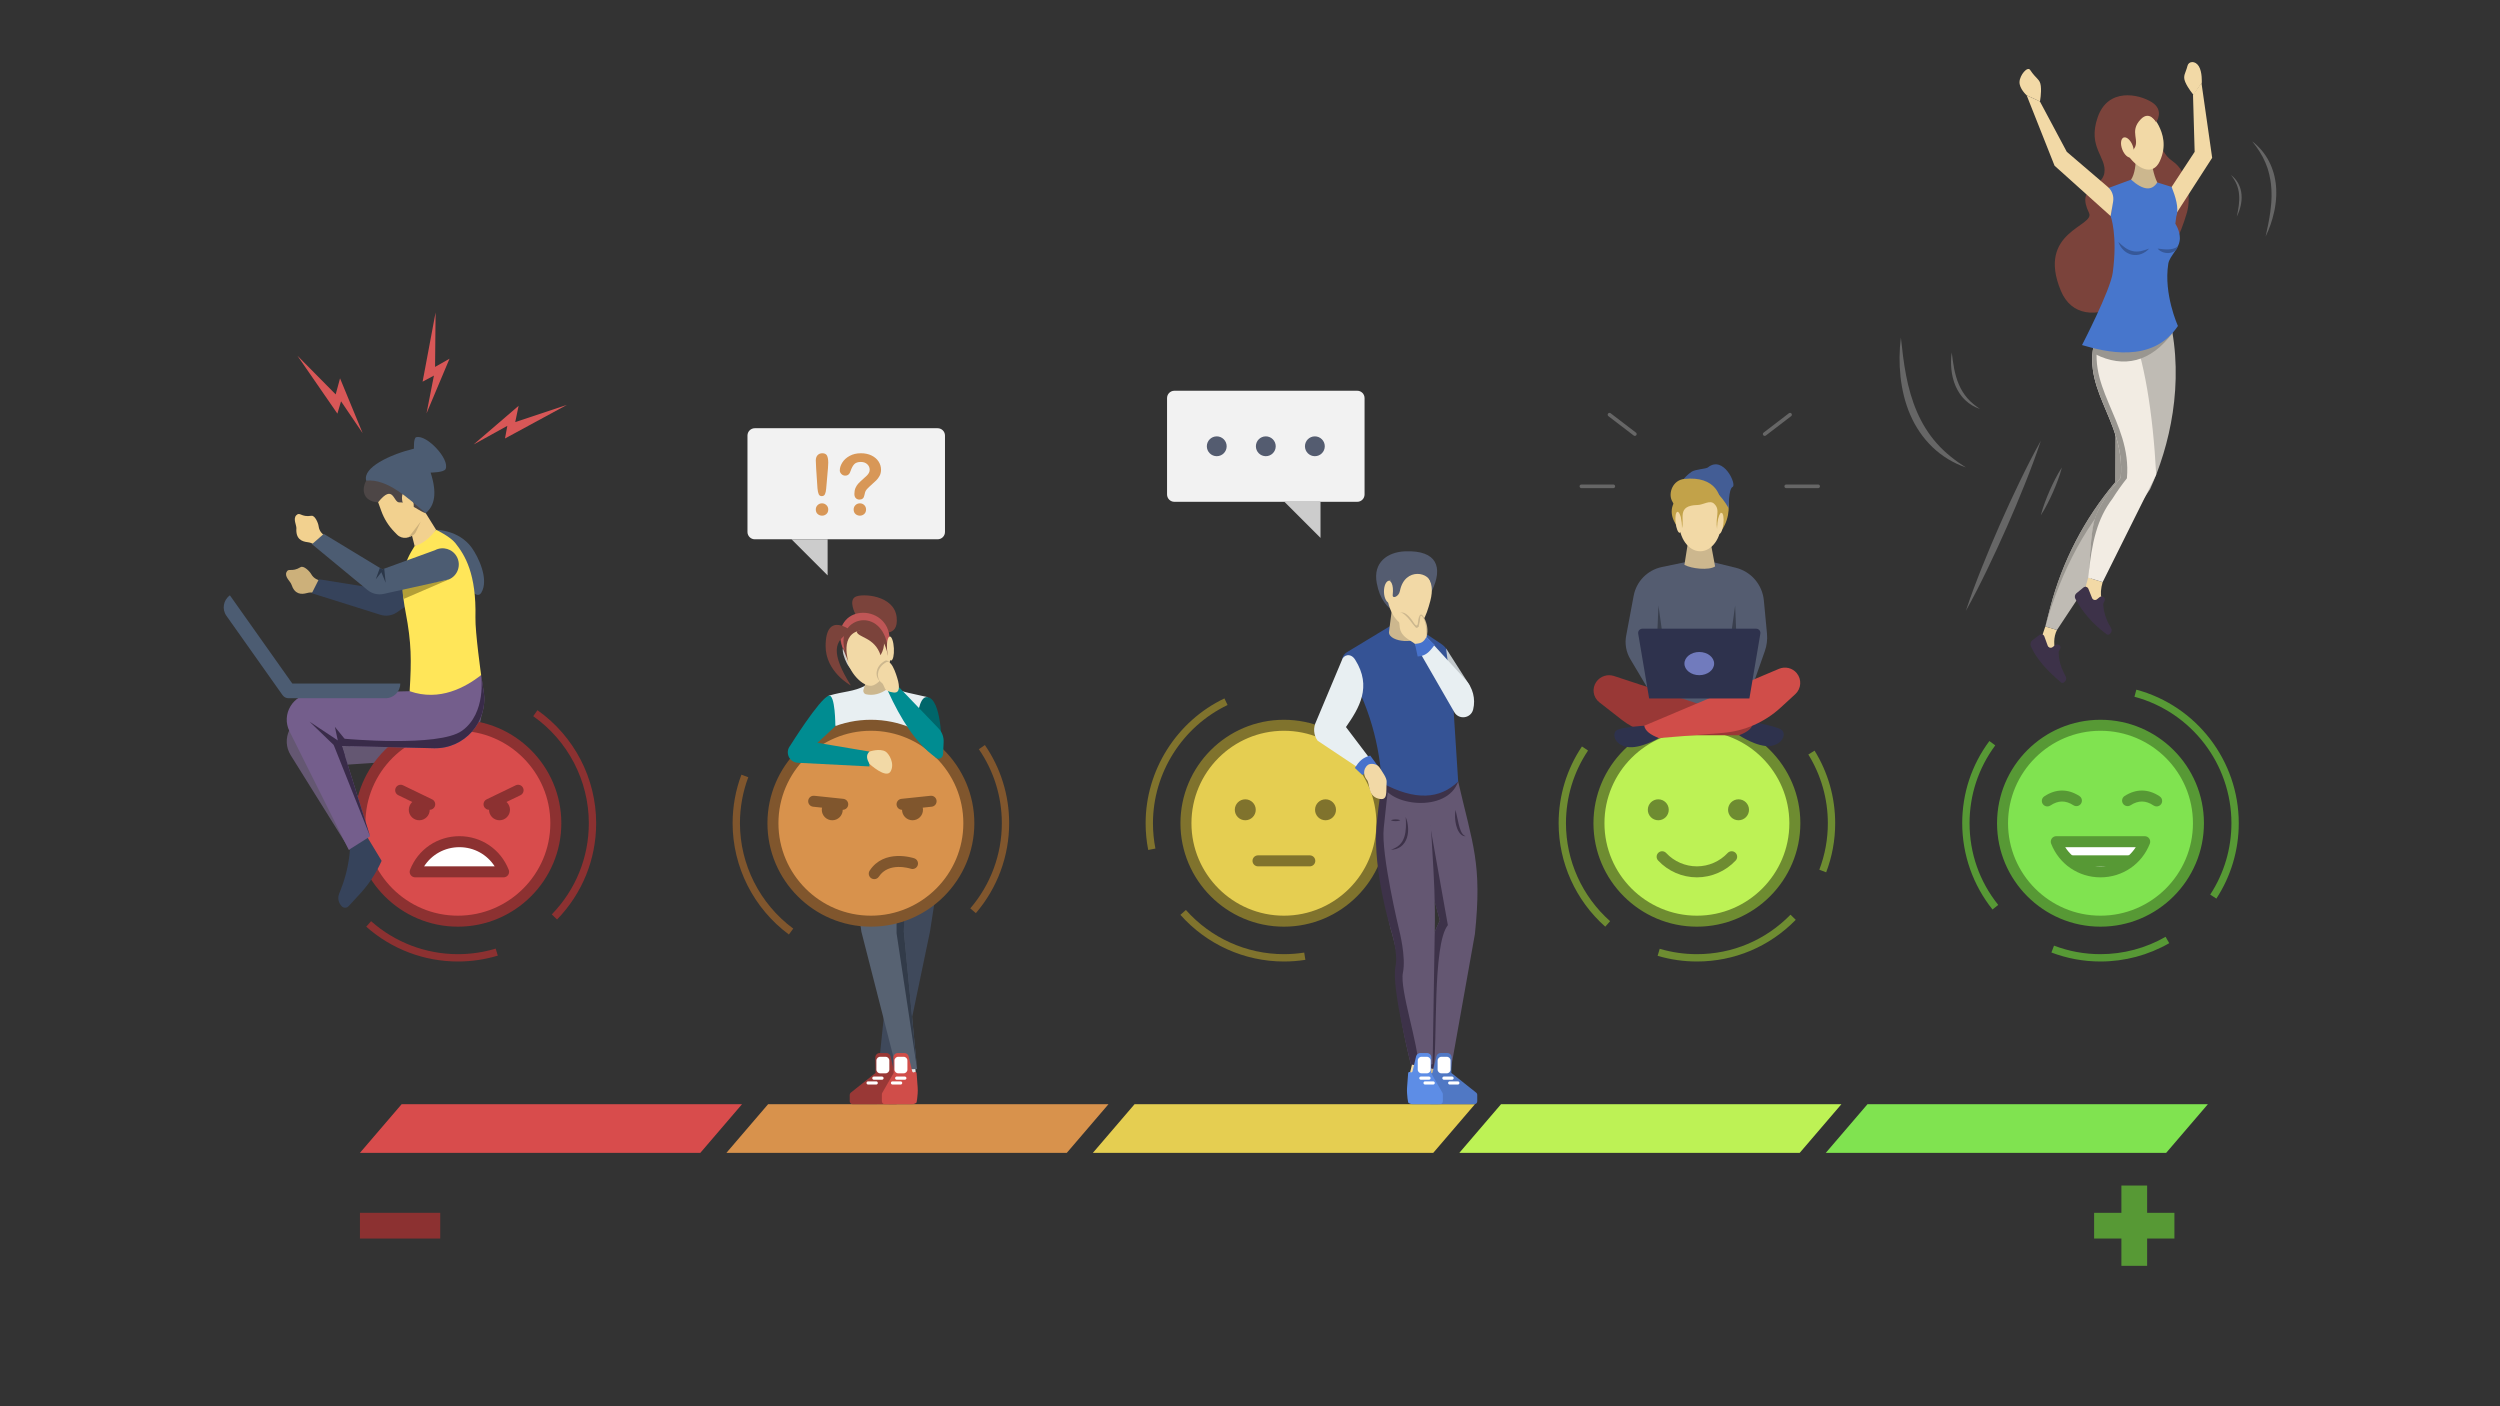 <?xml version="1.0" encoding="iso-8859-1"?>
<!-- Generator: Adobe Illustrator 16.0.0, SVG Export Plug-In . SVG Version: 6.00 Build 0)  -->
<!DOCTYPE svg PUBLIC "-//W3C//DTD SVG 1.1//EN" "http://www.w3.org/Graphics/SVG/1.1/DTD/svg11.dtd">
<svg version="1.1" id="&#x421;&#x43B;&#x43E;&#x439;_1"
	 xmlns="http://www.w3.org/2000/svg" xmlns:xlink="http://www.w3.org/1999/xlink" x="0px" y="0px" width="8888.889px"
	 height="5000px" viewBox="0 0 8888.889 5000" style="enable-background:new 0 0 8888.889 5000;" xml:space="preserve">
<rect x="0" y="0" width="8888.889" height="5000" fill="#333333" stroke="none"/>
<g>
	<g>
		<g>
			<polygon style="fill:#D84C4C;" points="2638.269,3926.076 1428.044,3926.076 1279.755,4099.106 2489.98,4099.106 			"/>
			<polygon style="fill:#D8924C;" points="3941.247,3926.076 2731.022,3926.076 2582.734,4099.106 3792.958,4099.106 			"/>
			<polygon style="fill:#E5CE51;" points="5244.226,3926.076 4034.001,3926.076 3885.712,4099.106 5095.938,4099.106 			"/>
			<polygon style="fill:#BDF255;" points="6547.204,3926.076 5336.979,3926.076 5188.691,4099.106 6398.916,4099.106 			"/>
			<polygon style="fill:#80E350;" points="7850.184,3926.076 6639.959,3926.076 6491.67,4099.106 7701.895,4099.106 			"/>
		</g>
		<rect x="1279.755" y="4312.262" style="fill:#8C3131;" width="285.478" height="91.439"/>
		<g>
			<rect x="7445.764" y="4312.262" style="fill:#579935;" width="285.478" height="91.439"/>
			<rect x="7542.782" y="4215.242" style="fill:#579935;" width="91.44" height="285.479"/>
		</g>
	</g>
	<path style="fill:#645772;" d="M1445.464,2503.05l-344.327,41.28c-67.293,8.067-103.372,83.354-67.5,140.859l249.41,399.832
		l71.058-54.822l-130.118-310.687l326.519-22.638c108.647-7.532,183.997-111.551,157.288-217.133l-14.535-57.457L1445.464,2503.05z"
		/>
	<g>
		<g>
			<path style="fill:#8C3131;" d="M1980.592,3269.34l-18.698-18.157c84.929-87.45,131.704-202.572,131.704-324.169
				c0-150.918-73.901-293.193-197.688-380.589l15.036-21.29c130.692,92.266,208.719,242.505,208.719,401.879
				C2119.666,3055.428,2070.276,3177.003,1980.592,3269.34z"/>
		</g>
		<g>
			<path style="fill:#8C3131;" d="M1628.023,3418.658c-120.136,0-235.873-43.976-325.893-123.82l17.297-19.503
				c85.246,75.614,194.842,117.257,308.596,117.257c45.738,0,90.944-6.646,134.363-19.757l7.534,24.952
				C1724.056,3411.637,1676.315,3418.658,1628.023,3418.658z"/>
		</g>
		<g>
			<circle style="fill:#D84C4C;" cx="1628.024" cy="2927.015" r="348.269"/>
			<path style="fill:#8C3131;" d="M1628.023,3294.838c-202.814,0-367.817-165.005-367.817-367.824
				c0-202.814,165.002-367.82,367.817-367.82c202.817,0,367.819,165.006,367.819,367.82
				C1995.843,3129.833,1830.841,3294.838,1628.023,3294.838z M1628.023,2598.299c-181.254,0-328.717,147.461-328.717,328.715
				c0,181.259,147.462,328.719,328.717,328.719c181.257,0,328.719-147.46,328.719-328.719
				C1956.743,2745.76,1809.28,2598.299,1628.023,2598.299z"/>
		</g>
		<g>
			<g>
				<circle style="fill:#8C3131;" cx="1490.697" cy="2879.252" r="37.247"/>
				<g>
					<path style="fill:#8C3131;" d="M1527.929,2879.287c-2.854,0-5.753-0.624-8.494-1.953l-103.354-49.96
						c-9.721-4.7-13.794-16.388-9.095-26.111c4.705-9.719,16.395-13.794,26.111-9.09l103.354,49.961
						c9.722,4.699,13.794,16.387,9.095,26.11C1542.17,2875.222,1535.193,2879.287,1527.929,2879.287z"/>
				</g>
			</g>
			<g>
				<circle style="fill:#8C3131;" cx="1776.027" cy="2879.252" r="37.247"/>
				<g>
					<path style="fill:#8C3131;" d="M1738.793,2879.287c-7.264,0-14.241-4.065-17.617-11.043c-4.699-9.724-0.626-21.411,9.096-26.11
						l103.354-49.961c9.716-4.71,21.409-0.629,26.111,9.09c4.699,9.724,0.626,21.411-9.095,26.111l-103.354,49.96
						C1744.546,2878.663,1741.647,2879.287,1738.793,2879.287z"/>
				</g>
			</g>
		</g>
		<g>
			<path style="fill:#FFFFFF;" d="M1790.615,3099.906h-314.505c24.503-62.823,85.632-107.268,157.318-107.268
				C1704.982,2992.639,1766.111,3037.083,1790.615,3099.906z"/>
			<path style="fill:#8C3131;" d="M1790.615,3119.459h-314.506c-6.458,0-12.498-3.194-16.141-8.521
				c-3.643-5.334-4.418-12.118-2.074-18.136c28.367-72.724,97.265-119.717,175.532-119.717c78.189,0,147.038,46.993,175.405,119.717
				c2.344,6.018,1.569,12.802-2.074,18.136C1803.114,3116.265,1797.074,3119.459,1790.615,3119.459z M1507.882,3080.353h250.963
				c-27.029-42.161-73.639-68.161-125.419-68.161C1581.579,3012.191,1534.925,3038.191,1507.882,3080.353z"/>
		</g>
	</g>
	<g>
		<g>
			<path style="fill:#80732D;" d="M4564.969,3418.658c-140.406,0-274.523-60.473-367.964-165.909l19.503-17.286
				c88.503,99.854,215.511,157.129,348.46,157.129c24.202,0,48.521-1.887,72.281-5.604l4.026,25.758
				C4616.191,3416.667,4590.517,3418.658,4564.969,3418.658z"/>
		</g>
		<g>
			<path style="fill:#80732D;" d="M4082.556,3022.103c-6.123-31.119-9.228-63.115-9.228-95.089
				c0-188.16,109.954-362.354,280.122-443.781l11.252,23.519c-161.167,77.12-265.307,242.08-265.307,420.263
				c0,30.291,2.939,60.589,8.742,90.059L4082.556,3022.103z"/>
		</g>
		<g>
			<circle style="fill:#E5CE51;" cx="4564.969" cy="2927.015" r="348.269"/>
			<path style="fill:#80732D;" d="M4564.969,3294.838c-202.815,0-367.82-165.005-367.82-367.824
				c0-202.814,165.005-367.82,367.82-367.82c202.82,0,367.824,165.006,367.824,367.82
				C4932.793,3129.833,4767.789,3294.838,4564.969,3294.838z M4564.969,2598.299c-181.255,0-328.714,147.461-328.714,328.715
				c0,181.259,147.459,328.719,328.714,328.719c181.259,0,328.719-147.46,328.719-328.719
				C4893.688,2745.76,4746.228,2598.299,4564.969,2598.299z"/>
		</g>
		<g>
			<circle style="fill:#80732D;" cx="4427.642" cy="2879.252" r="37.247"/>
			<circle style="fill:#80732D;" cx="4712.972" cy="2879.252" r="37.248"/>
		</g>
		<g>
			<path style="fill:#80732D;" d="M4657.051,3080.358h-184.166c-10.799,0-19.553-8.753-19.553-19.553s8.754-19.553,19.553-19.553
				h184.166c10.801,0,19.554,8.753,19.554,19.553S4667.852,3080.358,4657.051,3080.358z"/>
		</g>
	</g>
	<g>
		<g>
			<path style="fill:#6E8C31;" d="M5707.533,3294.822c-105.321-93.43-165.728-227.492-165.728-367.809
				c0-97.61,28.664-191.999,82.899-272.951l21.654,14.506c-51.345,76.65-78.487,166.02-78.487,258.445
				c0,132.865,57.208,259.823,156.958,348.305L5707.533,3294.822z"/>
		</g>
		<g>
			<path style="fill:#6E8C31;" d="M6493.056,3101.609l-24.357-9.276c20.116-52.796,30.313-108.421,30.313-165.319
				c0-86.496-23.998-170.979-69.391-244.314l22.16-13.723c47.953,77.461,73.298,166.688,73.298,258.037
				C6525.079,2987.101,6514.307,3045.842,6493.056,3101.609z"/>
		</g>
		<g>
			<path style="fill:#6E8C31;" d="M6033.445,3418.658c-47.507,0-94.511-6.801-139.705-20.22l7.412-24.986
				c42.791,12.697,87.296,19.14,132.293,19.14c126.146,0,244.33-49.828,332.778-140.301l18.644,18.224
				C6291.471,3366.045,6166.669,3418.658,6033.445,3418.658z"/>
		</g>
		<g>
			<circle style="fill:#BDF255;" cx="6033.442" cy="2927.015" r="348.269"/>
			<path style="fill:#6E8C31;" d="M6033.439,3294.838c-202.814,0-367.82-165.005-367.82-367.824
				c0-202.814,165.006-367.82,367.82-367.82c202.82,0,367.825,165.006,367.825,367.82
				C6401.265,3129.833,6236.26,3294.838,6033.439,3294.838z M6033.439,2598.299c-181.254,0-328.714,147.461-328.714,328.715
				c0,181.259,147.46,328.719,328.714,328.719c181.26,0,328.719-147.46,328.719-328.719
				C6362.158,2745.76,6214.699,2598.299,6033.439,2598.299z"/>
		</g>
		<g>
			<circle style="fill:#6E8C31;" cx="5896.114" cy="2879.252" r="37.247"/>
			<circle style="fill:#6E8C31;" cx="6181.445" cy="2879.252" r="37.248"/>
		</g>
		<g>
			<path style="fill:#6E8C31;" d="M6033.367,3119.459c-52.095,0-102.342-21.842-137.857-59.916
				c-7.363-7.898-6.932-20.271,0.961-27.634c7.897-7.358,20.27-6.928,27.633,0.96c28.146,30.176,67.975,47.483,109.264,47.483
				c41.379,0,81.245-17.302,109.392-47.483c7.363-7.893,19.724-8.323,27.634-0.96c7.893,7.363,8.322,19.735,0.959,27.634
				C6135.842,3097.617,6085.551,3119.459,6033.367,3119.459z"/>
		</g>
	</g>
	<g>
		<g>
			<g>
				<path style="fill:#579935;" d="M7880.408,3195.045l-21.83-14.253c49.331-75.575,75.408-163.334,75.408-253.778
					c0-210.211-141.795-395.133-344.818-449.699l6.762-25.173c214.392,57.622,364.124,252.896,364.124,474.873
					C7960.054,3022.533,7932.514,3115.217,7880.408,3195.045z"/>
			</g>
			<g>
				<path style="fill:#579935;" d="M7468.408,3418.652c-60.064,0-118.783-10.766-174.52-32.001l9.277-24.357
					c52.768,20.1,108.359,30.292,165.242,30.292c81.234,0,161.266-21.334,231.43-61.697l12.995,22.592
					C7638.72,3396.116,7554.198,3418.652,7468.408,3418.652z"/>
			</g>
			<g>
				<path style="fill:#579935;" d="M7084.455,3233.764c-69.436-86.749-107.676-195.688-107.676-306.75
					c0-106.071,33.387-207.15,96.551-292.312l20.938,15.532c-59.805,80.633-91.421,176.34-91.421,276.779
					c0,106.683,35.256,207.122,101.962,290.457L7084.455,3233.764z"/>
			</g>
		</g>
		<g>
			<g>
				<circle style="fill:#80E350;" cx="7468.416" cy="2927.015" r="348.269"/>
				<path style="fill:#579935;" d="M7468.414,3294.838c-202.814,0-367.82-165.005-367.82-367.824
					c0-202.814,165.006-367.82,367.82-367.82c202.82,0,367.826,165.006,367.826,367.82
					C7836.24,3129.833,7671.234,3294.838,7468.414,3294.838z M7468.414,2598.299c-181.254,0-328.714,147.461-328.714,328.715
					c0,181.259,147.46,328.719,328.714,328.719c181.26,0,328.719-147.46,328.719-328.719
					C7797.133,2745.76,7649.674,2598.299,7468.414,2598.299z"/>
			</g>
			<g>
				<path style="fill:#579935;" d="M7279.428,2867.34c-6.305,0-12.499-3.045-16.266-8.688c-6.007-8.974-3.597-21.113,5.383-27.114
					c40.639-27.187,83.793-27.622,124.791-1.285c9.084,5.835,11.715,17.931,5.88,27.016c-5.836,9.084-17.933,11.715-27.017,5.88
					c-28.047-18.015-54.063-17.728-81.923,0.888C7286.939,2866.27,7283.162,2867.34,7279.428,2867.34z"/>
			</g>
			<g>
				<path style="fill:#579935;" d="M7668.08,2867.34c-3.74,0-7.514-1.07-10.85-3.304c-27.849-18.621-53.883-18.907-81.924-0.888
					c-9.09,5.83-21.186,3.204-27.016-5.88c-5.836-9.085-3.205-21.181,5.88-27.016c40.991-26.337,84.146-25.896,124.79,1.285
					c8.98,6.001,11.391,18.141,5.384,27.114C7680.578,2864.29,7674.384,2867.34,7668.08,2867.34z"/>
			</g>
			<g>
				<g>
					<path style="fill:#FFFFFF;" d="M7311.163,2992.639h314.505c-24.504,62.822-85.632,107.268-157.317,107.268
						C7396.795,3099.906,7335.666,3055.461,7311.163,2992.639z"/>
					<path style="fill:#579935;" d="M7468.348,3119.459c-78.189,0-147.035-46.993-175.396-119.717
						c-2.35-6.018-1.572-12.802,2.068-18.136c3.646-5.333,9.686-8.521,16.145-8.521h314.506c6.459,0,12.498,3.194,16.145,8.521
						c3.64,5.334,4.418,12.118,2.068,18.136C7615.516,3072.466,7546.614,3119.459,7468.348,3119.459z M7342.934,3012.191
						c27.027,42.161,73.634,68.161,125.414,68.161c51.848,0,98.504-26,125.547-68.161H7342.934z"/>
				</g>
				<g>
					<path style="fill:#579935;" d="M7573.531,3080.358h-210.234c-10.799,0-19.553-8.753-19.553-19.553s8.754-19.553,19.553-19.553
						h210.234c10.799,0,19.553,8.753,19.553,19.553S7584.33,3080.358,7573.531,3080.358z"/>
				</g>
			</g>
		</g>
	</g>
	<g>
		<g>
			<path style="fill:#F2D9A6;" d="M7313.643,2240.009l-41.406-12.637l-15.951,47.623l54.877,53.69
				C7301.134,2295.886,7300.968,2265.105,7313.643,2240.009z"/>
			<path style="fill:#3D3249;" d="M7338.074,2426.507l2.431-1.853c5.993-4.568,7.829-12.786,4.351-19.471l-6.617-12.72
				c-11.615-22.323-18.023-46.986-18.746-72.139l0,0c-0.059-2.059,0.445-4.094,1.459-5.887l3.655-6.466
				c3.797-6.716-0.103-15.179-7.675-16.657l0,0c-3.169-0.618-6.451,0.147-9.019,2.105l-9.755,7.437
				c-6.072,4.63-14.895,2.03-17.486-5.154l-11.925-33.063c-2.591-7.184-11.413-9.784-17.486-5.154l-24.81,18.914
				c-6.785,5.174-8.837,14.315-5.352,22.104c20.38,45.554,58.644,87.049,105.588,126.575
				C7329.46,2428.579,7334.523,2429.214,7338.074,2426.507z"/>
			<path style="fill:#BFBBB4;" d="M7714.716,1135.178c52.805,228.135-1.261,454.041-70.153,604.313l-330.92,500.518l-41.406-12.637
				l17.262-66.321c42.784-164.379,121.961-317.043,231.678-446.708v0l2.502-501.902L7714.716,1135.178z"/>
			<path style="fill:#999690;" d="M7551.041,1722.642l2.738-522.264l-30.108,12.122l-2.477,501.8
				c-109.745,129.686-188.86,282.312-231.741,446.798l-17.205,66.212C7328.199,2029.234,7424.113,1847.587,7551.041,1722.642z"/>
			<g>
				<path style="fill:#F2D9A6;" d="M7476.076,2069.837c-6.704,22.181-7.974,45.549-4.146,54.088l-12.347,11.451
					c-10.56,16.726-30.247-4.686-50.258-27.455l15.268-54.023L7476.076,2069.837z"/>
				<path style="fill:#3D3249;" d="M7500.193,2255.005l2.367-1.934c5.835-4.768,7.394-13.042,3.692-19.606l-7.042-12.49
					c-12.359-21.919-19.595-46.352-21.164-71.467l0,0c-0.127-2.055,0.309-4.106,1.261-5.933l3.435-6.585
					c3.569-6.841-0.612-15.167-8.23-16.39l0,0c-3.188-0.512-6.441,0.365-8.941,2.408l-9.5,7.761
					c-5.914,4.832-14.818,2.53-17.65-4.563l-13.03-32.643c-2.831-7.092-11.735-9.395-17.649-4.563l-24.651,20.141
					c-5.894,4.815-7.701,13.217-4.057,19.898c26.979,49.464,63.694,90.992,109.733,124.921
					C7491.653,2257.365,7496.736,2257.83,7500.193,2255.005z"/>
				<path style="fill:#F2ECE3;" d="M7459.554,1177.08c-80.003,198.577,99.71,310.299,80.834,521.068l-0.001,0
					c-101.061,127.801-98.064,140.339-111.43,302.72l-4.364,53.03l51.483,15.939l190.405-382.244
					c-11.674-221.334-43.007-415.087-93.693-530.886L7459.554,1177.08z"/>
				<path style="fill:#999690;" d="M7511.504,1772.3c15.701-24.77,32.542-48.661,50.884-71.756
					c18.519-208.16-161.365-329.684-91.896-525.451l-10.948,1.956c-80.026,198.634,99.731,310.266,80.878,521.146
					c-17.883,22.614-40.643,49.274-56.045,73.461c-44.485,69.858-44.92,92.446-55.433,229.162l-4.343,53.109
					C7437.78,1926.671,7455.746,1845.821,7511.504,1772.3z"/>
			</g>
			<path style="fill:#999690;" d="M7724.402,1183.953c-76.785,103.592-173.082,126.422-275.014,75.195
				c-0.008-7.055,0.902-13.512,3.283-19.012L7724.402,1183.953z"/>
			<path style="fill:#7B433B;" d="M7775.812,755.54c14.911-51.996,5.298-144.715-52.071-183.195s-57.33-137.479-57.33-137.479
				s30.358-42.901-15.871-71.767c-46.228-28.865-155.664-52.389-192.289,54.49c-36.627,106.879,32.717,140.589,24.015,196.981
				c-8.702,56.393-101.472,46.815-54.677,142.393c23.613,48.229-188.383,64.732-99.928,277.174
				C7401.791,1212.181,7685.971,1068.834,7775.812,755.54z"/>
			<path style="fill:#F2D9A6;" d="M7721.344,664.593l81.857-124.751l-5.846-202.682l30.036-42.686l38.078,266.644L7726.6,776.699
				l-13.116-79.438C7712.035,683.535,7708.511,669.672,7721.344,664.593z"/>
			<path style="fill:#F2D9A6;" d="M7799.117,337.244c0,0-19.5-22.591-29.283-45.525s1.508-31.463,7.918-57.726
				c4.075-16.695,27.23-19.276,40.122,1.29s10.653,59.246,10.653,59.246L7799.117,337.244z"/>
			<path style="fill:#CCB78E;" d="M7594.23,550.511c0.094,36.352-3.839,67.891-17.104,88.271
				c-3.189,43.456,102.632,68.925,93.164,9.867c-13.836-28.167-19.141-62.976-23.993-98.138H7594.23z"/>
			<path style="fill:#4776CC;" d="M7504.475,768.312c0,0,25.653,67.207,7.469,201.488c-8.479,62.619-109.215,257.11-109.215,257.11
				c79.055,22.819,249.396,68.872,341.039-67.945c0,0-51.567-113.221-34.283-221.371c4.563-28.554,41.156-53.381,41.156-90.723
				c0-27.987-16.129-51.405-16.129-51.405l3.459-26.071c10.599-29.199-3.721-72.044-16.627-104.803l-51.053-15.943
				c-19.182,30.695-49.794,28.672-93.163-9.867l-98.364,36.399C7497.081,687.096,7514.818,718.129,7504.475,768.312z"/>
			<path style="fill:#F2D9A6;" d="M7675.248,446.252c14.395,28.441,29.357,72.161,3.984,127.09s-80.173,25.266-111.361-18.821
				c-31.189-44.086-21.198-97.956,12.959-135.307C7610.464,386.808,7652.713,401.728,7675.248,446.252z"/>
			<path style="fill:#7B433B;" d="M7548.336,488.023c0,0,16.475,66.427,35.959,45.17c29.328-31.998-16.705-64.059,27.681-109.544
				c31.438-32.218,54.435,11.215,54.435,11.215s2.669-45.191-27.891-53.704C7556.313,358.264,7514.498,477.411,7548.336,488.023z"/>
			
				<ellipse transform="matrix(0.934 -0.358 0.358 0.934 314.138 2742.693)" style="fill:#F2D9A6;" cx="7561.839" cy="523.232" rx="19.702" ry="37.71"/>
			<path style="fill:#365899;" d="M7641.4,883.832c-7.306,8.2-16.559,14.836-27.252,18.929c-10.613,4.209-22.918,5.387-34.507,2.73
				c-11.601-2.606-22.14-8.815-30.073-16.95c-8.043-8.06-14-17.727-17.472-28.182c8.041,7.532,15.733,14.63,24.024,20.403
				c8.314,5.719,17.15,9.938,26.42,12.025c9.268,2.136,18.957,2.024,28.813,0.235C7621.215,891.165,7631.027,887.602,7641.4,883.832
				z"/>
			<path style="fill:#365899;" d="M7743.046,876.648c-1.296,7.013-6.455,13.165-12.729,17.025
				c-6.325,3.909-13.69,5.779-20.882,6.035c-7.217,0.262-14.359-1.065-20.889-3.694c-6.501-2.669-12.524-6.598-16.896-12.183
				c7.014,0.83,13.252,1.721,19.41,2.247c6.127,0.553,12.077,0.797,17.912,0.607c5.834-0.208,11.531-0.848,17.124-2.313
				C7731.717,882.912,7737.187,880.618,7743.046,876.648z"/>
			<path style="fill:#F2D9A6;" d="M7253.104,360.909c0,0,5.975-30.527,3.085-55.292c-2.889-24.766-15.459-23.243-37.878-56.858
				c-9.535-14.297-36.839,18.207-37.823,42.459c-0.983,24.252,25.35,47.535,25.35,47.535L7253.104,360.909z"/>
			<path style="fill:#F2D9A6;" d="M7513.295,716.883l-8.82,51.429L7305.07,589.183l-99.232-250.431l47.267,22.157l95.473,178.86
				l145.803,124.744C7509.467,677.42,7516.652,697.313,7513.295,716.883z"/>
		</g>
		<g>
			<g>
				<path style="fill:#666666;" d="M6939.52,1253.09c2.502,19.935,4.92,39.574,8.777,58.787
					c3.941,19.165,9.056,37.967,16.793,55.573c7.492,17.695,17.654,34.117,30.28,48.684c12.659,14.589,28.021,26.9,44.776,37.97
					c-19.108-6.165-37.162-16.688-52.082-30.895c-3.572-3.681-7.402-7.196-10.641-11.207c-3.113-4.097-6.666-7.922-9.422-12.288
					c-5.77-8.567-10.777-17.654-14.868-27.094c-8.046-18.971-12.865-39.063-14.854-59.233
					C6936.214,1293.219,6936.629,1272.963,6939.52,1253.09z"/>
				<path style="fill:#666666;" d="M6758.701,1200.378c4.944,45.776,10.078,90.971,18.674,135.241
					c8.598,44.223,20.732,87.449,38.283,128.179c17.578,40.672,40.709,78.799,70.232,112.097
					c29.412,33.45,65.092,61.461,103.923,86.158c-43.538-14.887-84.602-39.321-118.536-72.007
					c-34.092-32.514-61.037-72.637-79.538-115.904c-18.699-43.278-29.38-89.381-34.401-135.502
					C6752.33,1292.461,6752.861,1246.031,6758.701,1200.378z"/>
			</g>
			<g>
				<path style="fill:#666666;" d="M7953.227,769.716c2.629-13.037,5.247-25.87,6.872-38.74c1.563-12.857,2.313-25.734,1.165-38.412
					c-0.976-12.683-3.894-25.129-8.75-36.929c-4.872-11.822-11.919-22.783-20.104-33.258c10.693,7.893,19.807,18.299,26.18,30.356
					c6.49,12.015,10.08,25.542,11.266,39.103c1.055,13.6-0.152,27.224-3.152,40.301
					C7963.752,745.229,7959.227,757.854,7953.227,769.716z"/>
				<path style="fill:#666666;" d="M8055.6,840.875c6.536-29.768,12.833-59.212,16.762-88.803
					c1.163-7.375,1.705-14.801,2.461-22.187c0.316-3.698,0.84-7.381,0.99-11.082l0.414-11.096c0.057-3.696,0.465-7.384,0.428-11.071
					l-0.121-11.054c0.143-7.383-0.57-14.698-1.199-22.012c-0.949-14.654-3.461-29.126-6.844-43.358
					c-0.627-3.623-1.662-7.128-2.762-10.619l-3.155-10.53c-0.895-3.576-2.55-6.862-3.806-10.31l-3.904-10.32
					c-11.413-27.186-27.904-52.278-47.072-75.954c24.188,18.511,44.812,42.493,59.223,70.151c3.305,7.028,7.069,13.931,9.763,21.253
					l3.968,11.025c1.367,3.668,2.668,7.359,3.551,11.166c1.844,7.581,4.155,15.108,5.133,22.856
					c1.195,7.71,2.722,15.399,3.09,23.187c0.534,7.777,1.133,15.549,0.857,23.316c-0.027,7.77,0.027,15.54-0.885,23.239
					l-1.058,11.559c-0.366,3.847-1.104,7.642-1.64,11.46l-1.779,11.424c-0.604,3.805-1.641,7.522-2.441,11.281
					C8078.99,784.431,8068.878,813.457,8055.6,840.875z"/>
			</g>
			<g>
				<path style="fill:#666666;" d="M6989.813,2171.65c17.271-52.55,36.895-104.063,57.347-155.211
					c20.461-51.145,41.741-101.927,63.967-152.293c22.143-50.403,45.299-100.358,69.233-149.971
					c23.954-49.605,48.754-98.836,75.925-147.021c-17.24,52.563-36.852,104.082-57.311,155.227
					c-20.477,51.137-41.732,101.93-64.002,152.277c-22.188,50.383-45.319,100.349-69.27,149.955
					C7041.742,2074.214,7016.954,2123.451,6989.813,2171.65z"/>
				<path style="fill:#666666;" d="M7256.285,1831.908c3.772-15.242,8.722-29.966,14.084-44.507
					c5.289-14.574,11.273-28.84,17.395-43.048c6.344-14.108,12.838-28.151,20.025-41.888c7.112-13.77,14.649-27.352,23.371-40.412
					c-3.757,15.249-8.699,29.976-14.064,44.515c-5.292,14.572-11.277,28.839-17.413,43.039
					c-6.358,14.103-12.852,28.145-20.042,41.88C7272.523,1805.256,7264.992,1818.842,7256.285,1831.908z"/>
			</g>
		</g>
	</g>
	<g>
		<path style="fill:#C2A249;" d="M5973.063,1883.624c-74.232-85.008,5.398-145.128,96.709-172.973
			c66.387-20.245,111.225,106.797,42.289,187.084C6082.365,1932.321,6003.047,1917.96,5973.063,1883.624z"/>
		<path style="fill:#545C70;" d="M5908.775,2016.108l136.348-28.386l125.879,30.776c54.844,13.408,95.172,60.088,100.473,116.296
			l11.138,118.079c1.987,21.063-0.626,42.306-7.656,62.26l-49.495,140.474l-357.485,7.874l-71.419-120.183
			c-14.782-24.875-19.993-54.285-14.657-82.725l26.692-142.278C5818.2,2067.083,5857.763,2026.729,5908.775,2016.108z"/>
		<path style="fill:#CCB78E;" d="M6001.918,1926.815l-12.831,81.542c24.974,13.9,86.866,20.38,109.056,5.642l-16.791-90.413
			L6001.918,1926.815z"/>
		<ellipse style="fill:#F2D9A6;" cx="6045.123" cy="1855.991" rx="75.152" ry="104.054"/>
		<path style="fill:#435D95;" d="M5969.971,1728.649c0,0,13.669-30.675,44.67-51.337c13.159-8.771,51.28-10.065,57.689-15.259
			c55.738-45.165,103.471,61.508,88.164,69.101c-15.308,7.593-13.905,76.238-13.905,76.238
			C6087.799,1705.318,6032.656,1719.448,5969.971,1728.649z"/>
		<path style="fill:#C2A249;" d="M5972.852,1827.396l7.494,50.388c10.123-32.549-20.078-80.683,55.328-82.214
			c21.029-0.428,43.85-19.171,59.262-4.264c23.301,22.536,3.207,44.93,10.184,90.24l11.639-57.037
			c12.481-63.168-18.615-132.615-127.671-121.704c-41.484,4.151-57.305,49.371-45.199,76.058
			C5954.246,1801.699,5970.728,1809.102,5972.852,1827.396z"/>
		
			<ellipse transform="matrix(0.994 -0.108 0.108 0.994 -165.694 655.761)" style="fill:#F2D9A6;" cx="5969.3" cy="1857.101" rx="10.746" ry="37.525"/>
		
			<ellipse transform="matrix(-0.994 -0.108 0.108 -0.994 11995.508 4370.564)" style="fill:#F2D9A6;" cx="6116.114" cy="1860.431" rx="10.746" ry="37.525"/>
		<polygon style="fill:#393F4D;" points="5891.769,2272.031 5896.742,2152.926 5916.593,2295.059 		"/>
		<polygon style="fill:#393F4D;" points="6174.336,2272.031 6169.362,2152.926 6149.512,2295.059 		"/>
		<rect x="5891.769" y="2453.062" style="fill:#545C70;" width="288.642" height="117.754"/>
		<g>
			<path style="fill:#2E324D;" d="M6231.62,2566.351c0,0,86.046,16.282,102.901,28.659c16.854,12.376,6.25,51.417-39.723,57.264
				c-45.971,5.848-111.627-38.014-111.627-38.014L6231.62,2566.351z"/>
			<path style="fill:#993836;" d="M6231.62,2566.351l-492.938-162.797c-23.33-7.705-48.951,0.806-63.033,20.937l0,0
				c-16.262,23.245-11.475,55.152,10.891,72.603l79.596,62.104c45.67,35.633,101.932,54.991,159.857,55.005l257.18,0.058
				C6215.033,2602.223,6234.355,2587.049,6231.62,2566.351z"/>
		</g>
		<g>
			<path style="fill:#2E324D;" d="M5846.294,2580.402c0,0-80.284,4.49-97.826,15.871c-17.543,11.381-9.215,50.969,36.341,59.466
				c45.557,8.497,113.641-31.492,113.641-31.492L5846.294,2580.402z"/>
			<path style="fill:#D04D49;" d="M5846.294,2580.401l479.09-202.403c22.104-9.339,47.717-3.072,63.013,15.417l0,0
				c18.428,22.274,16.189,55.077-5.094,74.641l-52.012,47.808c-56.647,52.071-129.064,83.731-205.756,89.955l-227.086,18.43
				C5868.136,2612.848,5849.205,2598.617,5846.294,2580.401z"/>
		</g>
		<path style="fill:#2E324D;" d="M6244.213,2235.369h-404.666c-9.328,0-16.416,8.387-14.861,17.584l38.965,230.54h356.459
			l38.965-230.54C6260.629,2243.756,6253.541,2235.369,6244.213,2235.369z"/>
		<ellipse style="fill:#717BBD;" cx="6041.88" cy="2359.432" rx="52.813" ry="41.22"/>
		<g>
			<g>
				<path style="fill:#666666;" d="M5736.181,1735.69h-113.406c-3.602,0-6.52-2.917-6.52-6.52c0-3.602,2.918-6.519,6.52-6.519
					h113.406c3.602,0,6.52,2.917,6.52,6.519C5742.7,1732.773,5739.782,1735.69,5736.181,1735.69z"/>
			</g>
			<g>
				<path style="fill:#666666;" d="M5812.76,1549.908c-1.379,0-2.774-0.441-3.955-1.34l-90.081-68.896
					c-2.856-2.19-3.403-6.277-1.219-9.139c2.19-2.857,6.276-3.403,9.14-1.219l90.081,68.896c2.856,2.19,3.403,6.277,1.219,9.14
					C5816.659,1549.026,5814.724,1549.908,5812.76,1549.908z"/>
			</g>
			<g>
				<path style="fill:#666666;" d="M6464.457,1735.69h-113.412c-3.602,0-6.52-2.917-6.52-6.52c0-3.602,2.918-6.519,6.52-6.519
					h113.412c3.602,0,6.52,2.917,6.52,6.519C6470.977,1732.773,6468.059,1735.69,6464.457,1735.69z"/>
			</g>
			<g>
				<path style="fill:#666666;" d="M6274.466,1549.908c-1.964,0-3.899-0.882-5.185-2.559c-2.184-2.863-1.638-6.95,1.219-9.14
					l90.087-68.896c2.862-2.184,6.95-1.638,9.14,1.219c2.184,2.862,1.638,6.949-1.219,9.139l-90.087,68.896
					C6277.24,1549.467,6275.845,1549.908,6274.466,1549.908z"/>
			</g>
		</g>
	</g>
	<g>
		<path style="fill:#F2F2F2;" d="M4825.711,1784.222h-650.128c-14.397,0-26.067-11.671-26.067-26.068V1415.38
			c0-14.396,11.67-26.067,26.067-26.067h650.128c14.396,0,26.067,11.671,26.067,26.067v342.774
			C4851.778,1772.551,4840.107,1784.222,4825.711,1784.222z"/>
		<polygon style="fill:#CCCCCC;" points="4566.805,1784.222 4695.164,1784.222 4695.164,1912.581 		"/>
		<g>
			<g>
				<circle style="fill:#545C70;" cx="4326.212" cy="1586.767" r="35.26"/>
			</g>
			<g>
				<circle style="fill:#545C70;" cx="4500.647" cy="1586.767" r="35.259"/>
			</g>
			<g>
				<circle style="fill:#545C70;" cx="4675.082" cy="1586.767" r="35.259"/>
			</g>
		</g>
	</g>
	<g>
		<g>
			<polygon style="fill:#CCB78E;" points="5088.877,3788.19 5077.659,3835.098 5159.558,3835.098 5145.387,3769.015 			"/>
			<polygon style="fill:#F2D9A6;" points="5023.041,3773.762 5011.822,3820.669 5084.362,3824.098 5079.551,3754.586 			"/>
			<g>
				<path style="fill:#645772;" d="M5184.616,2778.601c52.096,225.967,85.661,292.526,59.523,542.139l-84.726,475.194
					c-27.055,8.076-53.832,8.253-80.312,0c0,0-44.703-226.509-38.833-307.121c3.93-53.982,79.282-216.387,79.282-216.387
					l-128.661-481.87L5184.616,2778.601z"/>
				<path style="fill:#3D3249;" d="M5079.143,3795.912c2.976,0.867,14.582,3.516,17.558,4.259
					c15.265-86.605-4.416-441.364,51.236-510.827l-73.015-409.785l-25.89,141.396l70.575,251.411c0,0-56.783,119.871-79.338,216.447
					C5021.892,3567.496,5079.143,3795.912,5079.143,3795.912z"/>
				<path style="fill:#5078C4;" d="M5241.958,3926.076H5156.3c-0.927,0-1.849-0.123-2.743-0.366l-66.773,0.366
					c-11.895-3.232-19.593-14.729-18.053-26.958l6.159-82.478c0.45-3.581,4.439-5.509,7.525-3.639l3.976,2.409
					c2.891,1.752,6.648,0.179,7.43-3.109l13.367-56.302c1.653-6.964,7.873-11.88,15.031-11.88h23.679
					c8.642,0,15.604,7.089,15.446,15.729l-1.002,54.981l88.122,70.024c2.497,1.983,3.952,4.998,3.952,8.188v22.575
					C5252.416,3921.394,5247.733,3926.076,5241.958,3926.076z"/>
			</g>
			<path style="fill:#645772;" d="M5085.102,2762.756c-6.335,171.619,21.311,342.599,16.153,550.751l-7.441,470.028
				c-27.62,7.773-53.481,7.711-77.626,0c0,0-57.01-222.791-41.836-295.222c10.917-52.11-30.531-188.088-30.531-188.088
				s-60.603-262.635-48.014-349.077c6.996-48.042,21.722-188.393,21.722-188.393H5085.102z"/>
			<path style="fill:#3D3249;" d="M5016.215,3783.514c8.555,2.728,17.357,4.464,26.285,5.207
				c2.604-69.309-66.604-271.461-54.328-330.106c11.654-55.67-13.087-150.789-13.087-150.789s-65.507-271.317-55.08-363.944
				c8.726-77.515,12.36-135.098,25.132-181.098h-27.649c0,0-16.88,93.274-23.402,177.838
				c-12.071,156.502,49.755,359.641,49.755,359.641s28.709,85.201,17.799,137.274
				C4946.512,3509.944,5016.215,3783.514,5016.215,3783.514z"/>
			<path style="fill:#5D8DE6;" d="M5022.537,3926.076c-4.417,0-14.606-2.747-15.852-6.985c-1.492-5.077-2.92-20.251-3.757-31.206
				c-0.544-7.121-0.537-14.239-0.003-21.361l3.764-50.155c-0.154-4.143,4.523-6.65,7.889-4.229l0,0
				c2.879,2.071,6.938,0.558,7.758-2.894l12.643-53.246c1.653-6.964,7.873-11.88,15.03-11.88h23.68
				c8.642,0,15.603,7.089,15.446,15.729l-1.002,54.981l40.611,70.746c0.909,1.584,1.388,3.38,1.388,5.206v24.835
				c0,5.775-4.683,10.458-10.458,10.458h-83.127H5022.537z"/>
		</g>
		<path style="fill:#3D3249;" d="M4913.449,2783.666c19.773,82.33,232.193,108.826,271.167-5.065
			C5101.156,2826.547,5010.19,2821.316,4913.449,2783.666z"/>
		<g>
			<path style="fill:#355395;" d="M4941.221,2226.857l-152.449,92.248c-10.758,6.51-20.086,20.801-13.453,31.484
				c100.201,161.373,129.705,309.154,138.131,433.076c118.494,64.033,206.521,57.96,271.167-5.065l-27.478-427.692
				c0.065-24.546-12.141-47.501-32.526-61.173l-93.756-62.877H4941.221z"/>
			<path style="fill:#CCB78E;" d="M4950.726,2153.313l-12.222,94.563c0,36.97,107.866,43.816,107.866,6.847l-15.514-107.257
				L4950.726,2153.313z"/>
			<g>
				<path style="fill:#545C70;" d="M5091.639,2099.92c-32.618,68.606-68.283,119.039-120.865,85.461
					c-40.895-26.116-64.477-54.304-75.521-111.617c-14.376-74.593,38.684-111.144,101.027-113.505
					C5110.383,1955.938,5130.765,2017.627,5091.639,2099.92z"/>
				<path style="fill:#F2D9A6;" d="M5085.508,2136.649c-15.138,56.653-30.76,98.483-74.07,92.715
					c-53.17-7.081-76.184-72.052-79.982-109.854c-6.097-60.669,46.34-104.323,89.65-98.555
					C5064.416,2026.725,5106.113,2059.537,5085.508,2136.649z"/>
				
					<ellipse transform="matrix(1 -0.026 0.026 1 -52.528 127.769)" style="fill:#F2D9A6;" cx="4938.318" cy="2104.902" rx="19.725" ry="39.742"/>
				<path style="fill:#545C70;" d="M4942.534,2066.439c0,0,13.911,7.735,9.329,49.257c-1.572,14.248,21.606,6.207,25.641-14.473
					c16.944-86.861,111.394-68.45,111.893-19.779c0,0,5.904-32.396-20.771-58.571s-77.271-32.315-100.264-8.942
					C4945.369,2037.305,4942.534,2066.439,4942.534,2066.439z"/>
			</g>
			<g>
				<path style="fill:#E8EFF2;" d="M4785.63,2585.028l113.204,149.501l-42.729,13.183l-171.421-114.248
					c-14.324-20.052-16.194-46.295-5.09-68.176l91.404-217.78c4.944-18.656,30.857-28.033,47.401-1.756
					C4879.133,2442.209,4832.285,2517.95,4785.63,2585.028z"/>
				<path style="fill:#4772CC;" d="M4899.05,2723.486l-27.087-36.965c-27.9,7.594-39.163,20.023-54.874,43.89l26.5,24.985
					L4899.05,2723.486z"/>
				<path style="fill:#F2D9A6;" d="M4863.824,2719.615c8.438-6.642,32.75-4.686,41.768,10.036
					c9.016,14.721,25.772,36.017,24.724,50.521c-2.768,38.274,5.652,69.604-30.933,58.941
					c-37.221-10.846-27.889-53.799-39.501-66.794C4849.891,2761.137,4842.875,2736.103,4863.824,2719.615z"/>
			</g>
		</g>
		<polygon style="fill:#C3C9CC;" points="5141.695,2305.792 5225.637,2437.132 5167.976,2519.585 		"/>
		<path style="fill:#E8EFF2;" d="M5071.869,2264.973l139.016,151.987c26.014,28.442,36.16,67.968,27.063,105.423v0.001
			c-7.788,32.059-50.709,38.206-67.183,9.622l-139.878-242.716C5046.559,2304.36,5059.797,2291.378,5071.869,2264.973z"/>
		<g>
			<path style="fill:#CCB78E;" d="M4977.746,2180.398l45.16,40.164c13.471,17.822,21.34,15.869,23.75-4.057l25.212,48.468
				c5.463-17.274,4.962-37.577-4.187-59.772c-15.49-37.58-24.015-15.147-25.732,5.883c-1.291,15.795-5.954,17.651-15.977,2.08
				C5009.208,2187.116,4990.129,2171.25,4977.746,2180.398z"/>
			<path style="fill:#F2D9A6;" d="M5030.887,2289.29c-15.03-12.839-49.538-24.236-53.798-57.948
				c-4.26-33.711-8.862-68.446,18.72-44.519s39.277,61.725,48.242,38.229c8.966-23.496,1.283-47.712,15.466-29.098
				c14.184,18.614,12.353,69.019,12.353,69.019C5062.912,2297.614,5046.37,2302.517,5030.887,2289.29z"/>
		</g>
		<path style="fill:#3D3249;" d="M4997.992,2904.933c4.846,11.346,7.436,23.584,8.39,35.994c0.929,12.415,0.001,25.206-3.865,37.497
			c-2.04,6.088-4.727,12.041-8.304,17.496c-3.688,5.371-8.176,10.267-13.428,14.077c-10.375,7.934-23.254,11.276-35.454,11.391
			c11.561-4.139,22.39-9.288,30.568-17.248c8.274-7.775,13.943-17.784,17.313-28.692c3.622-10.859,4.938-22.592,5.571-34.399
			C4999.271,2929.192,4998.892,2917.178,4997.992,2904.933z"/>
		<path style="fill:#3D3249;" d="M4945.331,2916.5c5.588-2.57,11.175-3.147,16.763-3.257c5.588,0.095,11.176,0.673,16.764,3.257
			c-5.588,2.583-11.176,3.161-16.764,3.256C4956.506,2919.646,4950.919,2919.069,4945.331,2916.5z"/>
		<path style="fill:#4772CC;" d="M5030.887,2289.29l9.764,44.926c27.355-2.007,39.822-13.467,60.43-41.572l-29.211-27.672
			C5061.22,2282.863,5054.617,2287.479,5030.887,2289.29z"/>
		<path style="fill:#FFFFFF;" d="M5040.806,3802.847v-31.972c0-7.414,6.011-13.425,13.425-13.425h19.152
			c7.414,0,13.425,6.011,13.425,13.425v31.972c0,7.415-6.011,13.426-13.425,13.426h-19.152
			C5046.816,3816.272,5040.806,3810.262,5040.806,3802.847z"/>
		<g>
			<path style="fill:#FFFFFF;" d="M5051.917,3833.417h29.007H5051.917z"/>
			<path style="fill:#FFFFFF;" d="M5080.926,3839.064h-29.006c-3.122,0-5.648-2.527-5.648-5.648c0-3.122,2.526-5.648,5.648-5.648
				h29.006c3.122,0,5.648,2.526,5.648,5.648C5086.574,3836.537,5084.048,3839.064,5080.926,3839.064z"/>
		</g>
		<g>
			<path style="fill:#FFFFFF;" d="M5066.848,3850.515h29.006H5066.848z"/>
			<path style="fill:#FFFFFF;" d="M5095.852,3856.162h-29.007c-3.122,0-5.647-2.526-5.647-5.647c0-3.122,2.525-5.648,5.647-5.648
				h29.007c3.122,0,5.647,2.526,5.647,5.648C5101.499,3853.636,5098.974,3856.162,5095.852,3856.162z"/>
		</g>
		<path style="fill:#FFFFFF;" d="M5111.51,3802.847v-31.972c0-7.414,6.01-13.425,13.425-13.425h19.151
			c7.414,0,13.426,6.011,13.426,13.425v31.972c0,7.415-6.012,13.426-13.426,13.426h-19.151
			C5117.52,3816.272,5111.51,3810.262,5111.51,3802.847z"/>
		<g>
			<path style="fill:#FFFFFF;" d="M5133.916,3833.417h29.008H5133.916z"/>
			<path style="fill:#FFFFFF;" d="M5162.922,3839.064h-29.008c-3.121,0-5.647-2.527-5.647-5.648c0-3.122,2.526-5.648,5.647-5.648
				h29.008c3.121,0,5.647,2.526,5.647,5.648C5168.569,3836.537,5166.043,3839.064,5162.922,3839.064z"/>
		</g>
		<g>
			<path style="fill:#FFFFFF;" d="M5154.495,3850.515h29.007H5154.495z"/>
			<path style="fill:#FFFFFF;" d="M5183.5,3856.162h-29.007c-3.122,0-5.647-2.526-5.647-5.647c0-3.122,2.525-5.648,5.647-5.648
				h29.007c3.122,0,5.648,2.526,5.648,5.648C5189.148,3853.636,5186.622,3856.162,5183.5,3856.162z"/>
		</g>
	</g>
	<path style="fill:#3D3249;" d="M5175.13,2879.559c2.291,8.771,4.069,17.407,5.846,25.992c1.844,8.564,3.503,17.09,5.655,25.41
		c1.99,8.354,4.441,16.519,7.722,24.174c3.471,7.458,7.817,14.77,16.438,18.061c-4.569,0.56-9.411-1.18-13.364-3.922
		c-3.934-2.818-7.18-6.484-9.741-10.434c-5.19-7.918-8.257-16.733-10.536-25.53c-2.086-8.868-3.387-17.827-3.715-26.825
		C5173.057,2897.504,5173.378,2888.479,5175.13,2879.559z"/>
	<g>
		<path style="fill:#36435B;" d="M1245.626,2995.473l-0.033,1.256c-1.504,56.902-12.97,113.1-33.877,166.043l-5.889,14.911
			c-6.154,15.584-2.351,33.34,9.646,45.036l0,0c6.688,6.52,17.437,6.24,23.777-0.617l39.911-43.167
			c31.941-34.547,58.019-74.083,77.203-117.045l0,0c0.348-0.779,0.292-1.68-0.15-2.41l-52.699-87.101L1245.626,2995.473z"/>
		<path style="fill:#745E8C;" d="M1456.466,2457.577l-346.683,8.728c-67.754,1.706-110.75,73.267-80.444,133.89l210.719,421.508
			l75.896-47.898l-100.335-321.543l327.201,8.158c108.874,2.714,193.668-93.761,177.004-201.386l-9.069-58.569L1456.466,2457.577z"
			/>
		<g>
			<g>
				<g>
					<path style="fill:#CCB07A;" d="M1135.033,2063.164c0,0-18.674-3.928-28.349-21.617c-5.764-10.538-27.019-31.604-37.855-25.025
						c-32.135,19.508-43.112,1.132-50.424,18.273c-7.043,16.511,14.238,32.637,17.669,43.071
						c11.823,35.956,34.696,36.459,55.481,30.743c20.936-5.758,30.937,2.547,30.937,2.547L1135.033,2063.164z"/>
				</g>
				<g>
					<path style="fill:#36435B;" d="M1521.886,1964.589c20.037-24.042,55.605-27.685,80.1-8.205l0,0
						c27.003,21.476,29.197,61.712,4.688,85.997l-195.113,134.646c-17.221,11.884-38.959,15.165-58.921,8.893l-243.916-76.637
						l25.059-49.714l240.209,38.597L1521.886,1964.589z"/>
				</g>
			</g>
			<path style="fill:#4C5C72;" d="M1550.511,1883.685c0,0,126.299,281.548,160.824,223.667
				c28.423-47.652-11.288-128.438-34.014-159.914C1631.288,1883.685,1550.511,1883.685,1550.511,1883.685z"/>
			<g>
				<path style="fill:#FFE659;" d="M1710.755,2400.465c-55.543,42.793-147.046,94.719-254.29,57.112
					c6.795-108.352,6.733-171.705-14.265-280.88c-24.403-126.877-4.808-177.105,32.016-235.2l76.293-57.812
					c0,0,49.743,23.691,68.262,46.928c34.828,43.7,75.257,109.474,71.681,265.097
					C1689.258,2247.729,1710.755,2400.465,1710.755,2400.465z"/>
				<path style="fill:#F2D18F;" d="M1513.509,1824.244l37.002,59.441c-23.612,30.572-48.842,51.101-76.294,57.812l-17.751-70.526
					L1513.509,1824.244z"/>
				<g>
					<path style="fill:#F2D18F;" d="M1473.781,1892.845l39.728-68.601l-56.478-152.896l-124.604,81.006l23.388,64.726
						c10.016,27.719,25.861,52.968,46.466,74.042l9.302,9.514C1429.787,1919.256,1460.731,1915.38,1473.781,1892.845z"/>
					<path style="fill:#4D4646;" d="M1344.484,1785.725c0,0-37.571,1.333-48.672-29.102
						c-13.288-36.431,23.651-106.065,129.331-104.137c78.377,1.43,82.067,34.772,97.422,87c17.039,57.956-9.056,84.758-9.056,84.758
						c-18.926-2.989-57.193-39.705-93.593-37.949C1397.987,1787.352,1399.549,1717.567,1344.484,1785.725z"/>
					
						<ellipse transform="matrix(0.953 -0.305 0.305 0.953 -474.402 526.019)" style="fill:#F2D18F;" cx="1448.673" cy="1783.453" rx="18.553" ry="36.546"/>
				</g>
				<path style="fill:#CCB07A;" d="M1478.986,1891.089l16.908-36.427l-42.972,55.546
					C1461.801,1907.286,1472.337,1903.953,1478.986,1891.089z"/>
			</g>
			<path style="fill:#4C5C72;" d="M1302.13,1708.822c75.611-7.231,149.103,63.033,211.378,115.422
				c32.645-26.142,41.018-72.062,17.556-143.926c0,0,47.733-0.108,53.311-12.617c15.683-35.174-67.484-123.66-104.534-113.15
				c-9.948,2.821-7.936,40.592-7.936,40.592C1385.716,1616.407,1288.738,1662.557,1302.13,1708.822z"/>
			<path style="fill:#B39F37;" d="M1595.834,2060.259l-161.11,69.586c-2.496-12.108-4.022-28.532-2.436-39.167L1595.834,2060.259z"
				/>
			<g>
				<path style="fill:#F2D18F;" d="M1151.04,1902.034c0,0-15.824-10.667-18.13-30.695c-1.375-11.933-13.14-39.449-25.656-37.432
					c-37.113,5.981-40.369-15.174-53.594-2.044c-12.739,12.647,0.91,35.596,0.163,46.554c-2.577,37.763,18.426,46.836,39.834,49.361
					c21.563,2.543,27.704,14.001,27.704,14.001L1151.04,1902.034z"/>
			</g>
			<g>
				<path style="fill:#4C5C72;" d="M1546.551,1956.278c27.611-14.735,61.936-4.726,77.3,22.54l0,0
					c16.938,30.059,3.829,68.164-28.017,81.44l-231.44,51.328c-20.427,4.53-41.802-0.61-57.937-13.932l-197.148-162.791
					l41.925-36.63l208.029,126.152L1546.551,1956.278z"/>
			</g>
			<polygon style="fill:#2B3749;" points="1350.596,2019.13 1335.971,2059.955 1356.048,2034.618 1371.258,2072.108 
				1366.229,2021.853 1359.264,2024.386 			"/>
		</g>
		<g>
			<path style="fill:#4C5C72;" d="M1423.175,2430.461c0,28.793-23.341,52.135-52.135,52.135h-345.141
				c-8.464,0-16.394-4.111-21.282-11.01l-199.593-282.097c-16.632-23.507-11.059-56.046,12.448-72.679h0l221.917,313.651H1423.175
				L1423.175,2430.461z"/>
		</g>
		<polygon style="fill:#392B49;" points="1246.506,2653.031 1190.664,2584.311 1201.01,2632.594 1100.306,2565.688 
			1226.612,2687.489 1215.62,2652.262 		"/>
		<path style="fill:#392B49;" d="M1542.767,2660.407l-327.147-8.212l100.36,321.544l-129.556-325.063l38.58-22.027
			c0,0,333.802,31.056,417.232-28.09c88.557-62.78,68.538-198.046,68.538-198.046l8.993,58.521
			C1736.45,2566.694,1651.73,2663.144,1542.767,2660.407z"/>
	</g>
	<g>
		<polygon style="fill:#D85757;" points="1684.042,1580.339 1803.858,1514.071 1795.555,1559.049 2015.668,1439.621 
			1831.917,1500.829 1843.971,1442.859 		"/>
		<polygon style="fill:#D85757;" points="1516.53,1469.727 1542.861,1335.36 1502.597,1357.057 1548.77,1110.925 1546.861,1304.592 
			1598.341,1275.342 		"/>
		<polygon style="fill:#D85757;" points="1289.442,1540.114 1212.574,1426.806 1199.628,1470.674 1057.37,1264.578 
			1193.543,1402.301 1209.022,1345.151 		"/>
	</g>
	<g>
		<polygon style="fill:#3F495B;" points="3163.672,2996.21 3171.899,3328.928 3123.128,3803.858 3204.215,3803.858 
			3306.535,3312.579 3357.818,2981.695 		"/>
		<path style="fill:#993836;" d="M3031.662,3926.076h85.658c0.926,0,1.849-0.123,2.743-0.366l66.774,0.366
			c11.894-3.232,19.593-14.729,18.052-26.958l-6.159-82.478c-0.451-3.581-4.439-5.509-7.525-3.639l-3.975,2.409
			c-2.891,1.752-6.649,0.179-7.43-3.109L3166.432,3756c-1.653-6.964-7.873-11.88-15.03-11.88h-23.679
			c-8.642,0-15.604,7.089-15.446,15.729l1.001,54.981l-88.122,70.024c-2.497,1.983-3.952,4.998-3.952,8.188v22.575
			C3021.204,3921.394,3025.886,3926.076,3031.662,3926.076z"/>
		<polygon style="fill:#E6E6E6;" points="3253.102,3783.168 3257.24,3829.146 3187.813,3840.18 3192.871,3767.536 		"/>
		<polygon style="fill:#576272;" points="3021.204,3006.861 3062.682,3312.579 3188.2,3803.484 3260.745,3801.1 3213.681,3312.579 
			3220.298,2991.977 		"/>
		<path style="fill:#E8EFF2;" d="M3077.099,2437.49c-41.812,22.713-76.945,19.964-130.91,36.282l102.777,464.821l211.623,8.754
			l38.071-468.414c-30.479-8.4-102.865-18.115-151.718-45.053L3077.099,2437.49z"/>
		<path style="fill:#D04D49;" d="M3243.193,3926.076c4.417,0,14.606-2.747,15.851-6.985c1.492-5.077,2.92-20.251,3.757-31.206
			c0.545-7.121,0.537-14.239,0.003-21.361l-3.763-50.155c0.154-4.143-4.524-6.65-7.889-4.229l0,0
			c-2.878,2.071-6.938,0.558-7.758-2.894L3230.751,3756c-1.653-6.964-7.873-11.88-15.03-11.88h-23.679
			c-8.642,0-15.604,7.089-15.446,15.729l1.001,54.981l-40.61,70.746c-0.91,1.584-1.388,3.38-1.388,5.206v24.835
			c0,5.775,4.682,10.458,10.458,10.458h83.126H3243.193z"/>
		<polygon style="fill:#323B49;" points="3260.745,3801.1 3213.681,3312.579 3222.527,3014.813 3187.813,3178.004 
			3187.813,3318.318 		"/>
		<path style="fill:#FFFFFF;" d="M3226.368,3802.847v-31.972c0-7.414-6.011-13.425-13.425-13.425h-19.151
			c-7.415,0-13.426,6.011-13.426,13.425v31.972c0,7.415,6.011,13.426,13.426,13.426h19.151
			C3220.357,3816.272,3226.368,3810.262,3226.368,3802.847z"/>
		<g>
			<path style="fill:#FFFFFF;" d="M3217.248,3839.064h-29.006c-3.119,0-5.648-2.527-5.648-5.648c0-3.122,2.529-5.648,5.648-5.648
				h29.006c3.119,0,5.648,2.526,5.648,5.648C3222.896,3836.537,3220.367,3839.064,3217.248,3839.064z"/>
		</g>
		<g>
			<path style="fill:#FFFFFF;" d="M3202.317,3856.162h-29.006c-3.119,0-5.648-2.526-5.648-5.647c0-3.122,2.529-5.648,5.648-5.648
				h29.006c3.119,0,5.648,2.526,5.648,5.648C3207.965,3853.636,3205.436,3856.162,3202.317,3856.162z"/>
		</g>
		<path style="fill:#FFFFFF;" d="M3162.127,3802.847v-31.972c0-7.414-6.011-13.425-13.425-13.425h-19.151
			c-7.415,0-13.425,6.011-13.425,13.425v31.972c0,7.415,6.011,13.426,13.425,13.426h19.151
			C3156.116,3816.272,3162.127,3810.262,3162.127,3802.847z"/>
		<g>
			<path style="fill:#FFFFFF;" d="M3136.061,3839.064h-29.007c-3.119,0-5.647-2.527-5.647-5.648c0-3.122,2.529-5.648,5.647-5.648
				h29.007c3.119,0,5.648,2.526,5.648,5.648C3141.708,3836.537,3139.18,3839.064,3136.061,3839.064z"/>
		</g>
		<g>
			<path style="fill:#FFFFFF;" d="M3115.484,3856.162h-29.006c-3.119,0-5.648-2.526-5.648-5.647c0-3.122,2.529-5.648,5.648-5.648
				h29.006c3.119,0,5.648,2.526,5.648,5.648C3121.133,3853.636,3118.604,3856.162,3115.484,3856.162z"/>
		</g>
	</g>
	<g>
		<g>
			<path style="fill:#80562D;" d="M3469.689,3246.754l-19.785-16.978c72.332-84.306,112.166-191.833,112.166-302.763
				c0-94.467-28.259-185.474-81.719-263.194l21.478-14.771c56.464,82.083,86.309,178.198,86.309,277.965
				C3588.137,3044.17,3546.072,3157.721,3469.689,3246.754z"/>
		</g>
		<g>
			<path style="fill:#80562D;" d="M2804.906,3322.632c-125.265-92.563-200.049-240.459-200.049-395.618
				c0-59.376,10.524-117.461,31.276-172.634l24.401,9.179c-19.649,52.232-29.61,107.223-29.61,163.455
				c0,146.924,70.832,286.982,189.475,374.658L2804.906,3322.632z"/>
		</g>
		<g>
			<circle style="fill:#D8924C;" cx="3096.497" cy="2927.015" r="348.269"/>
			<path style="fill:#80562D;" d="M3096.497,3294.838c-202.817,0-367.819-165.005-367.819-367.824
				c0-202.814,165.002-367.82,367.819-367.82s367.82,165.006,367.82,367.82C3464.317,3129.833,3299.314,3294.838,3096.497,3294.838z
				 M3096.497,2598.299c-181.257,0-328.719,147.461-328.719,328.715c0,181.259,147.462,328.719,328.719,328.719
				s328.72-147.46,328.72-328.719C3425.217,2745.76,3277.754,2598.299,3096.497,2598.299z"/>
		</g>
		<g>
			<g>
				<circle style="fill:#80562D;" cx="2959.169" cy="2879.252" r="37.247"/>
				<g>
					<path style="fill:#80562D;" d="M2996.441,2879.287c-0.684,0-1.374-0.039-2.068-0.111l-103.354-10.859
						c-10.739-1.125-18.53-10.75-17.399-21.483c1.125-10.739,10.736-18.521,21.486-17.401l103.354,10.859
						c10.739,1.125,18.53,10.75,17.399,21.483C3014.806,2871.818,3006.319,2879.287,2996.441,2879.287z"/>
				</g>
			</g>
			<g>
				<circle style="fill:#80562D;" cx="3244.5" cy="2879.252" r="37.247"/>
				<g>
					<path style="fill:#80562D;" d="M3207.229,2879.287c-9.878,0-18.364-7.469-19.418-17.513
						c-1.13-10.733,6.66-20.358,17.399-21.483l103.354-10.859c10.755-1.131,20.361,6.662,21.486,17.401
						c1.13,10.733-6.66,20.358-17.399,21.483l-103.354,10.859C3208.602,2879.248,3207.913,2879.287,3207.229,2879.287z"/>
				</g>
			</g>
		</g>
		<g>
			<path style="fill:#D8924C;" d="M3244.5,3070.283c0,0-92.252-30.894-136.018,36.043L3244.5,3070.283z"/>
			<path style="fill:#80562D;" d="M3108.463,3125.879c-3.668,0-7.38-1.031-10.681-3.188c-9.035-5.913-11.572-18.024-5.662-27.065
				c51.427-78.652,154.241-45.338,158.587-43.882c10.24,3.425,15.761,14.507,12.331,24.749
				c-3.425,10.221-14.49,15.725-24.708,12.344c-3.356-1.104-78.678-25.052-113.486,28.19
				C3121.094,3122.762,3114.842,3125.879,3108.463,3125.879z"/>
		</g>
	</g>
	<g>
		
			<ellipse transform="matrix(0.929 -0.37 0.37 0.929 -651.951 1280.455)" style="fill:#CCCCCC;" cx="3015.605" cy="2341.614" rx="12.272" ry="42.857"/>
		<path style="fill:#7B433B;" d="M3041.223,2183.116c0,0-24.957-47.816,0-61.029c24.958-13.212,138-5.873,146.808,71.936
			c8.809,77.809-64.596,51.283-64.596,51.283L3041.223,2183.116z"/>
		<path style="fill:#CCB78E;" d="M3132.659,2385.766c2.174,30.343,9.528,36.036,22.414,63.98
			c-24.624,17.574-49.802,24.458-75.623,18.912c-7.694-1.653-11.769-10.12-8.998-17.485c8.308-22.08,9.279-35.554,6.548-67.319
			L3132.659,2385.766z"/>
		<path style="fill:#F2D9A6;" d="M3006.796,2329.642c10.501,64.789,63.184,113.233,92.728,108.445
			c29.738-4.82,76.213-66.254,65.712-131.042s-56.946-111.162-103.739-103.578
			C3014.704,2211.052,2996.295,2264.854,3006.796,2329.642z"/>
		<path style="fill:#7B433B;" d="M3156.763,2275.334l0.332,56.41c0,0-13.664-100.607-92.747-90.893
			c-82.108,10.087-47.394,113.606-47.394,113.606l-22.956-56.083c-25.614-68.934,10.219-110.779,82.253-116.144
			C3129.562,2197.735,3154.707,2229.764,3156.763,2275.334z"/>
		<path style="fill:#BF5656;" d="M3163.223,2272.876c-2.739-132.488-215.254-126.862-167.991,28.51l8.909,10.423
			c-35.16-112.9,120.868-158.795,150.191-23.227L3163.223,2272.876z"/>
		
			<ellipse transform="matrix(-0.999 0.052 -0.052 -0.999 6449.068 4447.146)" style="fill:#F2D9A6;" cx="3166.194" cy="2308.175" rx="12.273" ry="42.857"/>
		<path style="fill:#00666A;" d="M3296.075,2478.483c53.93,4.095,52.075,181.131,52.075,181.131l-87.132-100.432
			C3261.019,2559.183,3266.45,2476.233,3296.075,2478.483z"/>
		<path style="fill:#7B433B;" d="M3025.344,2437.423c0,0-90.066-48.145-89.823-140.634c0.34-129.864,94.609-51.482,94.609-51.482
			C2960.57,2274.623,2954.845,2324.539,3025.344,2437.423z"/>
		<g>
			<path style="fill:#008C91;" d="M3157.095,2457.075c45.979,100.583,98.855,185.049,166.938,233.989
				c9.077,12.134,28.359,6.217,29.068-8.919l2.054-43.859c0.842-17.976-5.74-35.508-18.205-48.487l-153.783-160.143
				C3170.459,2429.656,3158.965,2437.423,3157.095,2457.075z"/>
			<g>
				<path style="fill:#F2D9A6;" d="M3193.277,2421.718c0,0-19.5-79.588-42.07-67.26c-36.919,20.166-35.663,59.698-16.785,72.736
					c9.055,6.253,8.5,19.68,16,25.725c8.945,7.208,20.909,8.356,20.909,8.356
					C3194.225,2467.118,3200.579,2452.757,3193.277,2421.718z"/>
				<path style="fill:#CCB78E;" d="M3163.529,2356.122c-3.993-3.054-8.104-3.994-12.332-1.644
					c-32.65,17.852-35.469,50.854-22.549,67.179c-17.852-13.741-18.439-52.146,17.851-71.994
					C3152.489,2346.373,3158.244,2349.662,3163.529,2356.122z"/>
			</g>
		</g>
		<path style="fill:#008C91;" d="M2946.188,2473.772c-32.92,11.346-136.816,177.775-136.816,177.775
			c-19.096,23.641-3.319,58.963,27.031,60.52l254.919,13.073v-52.835l-184.921-31.221l63.752-58.925
			C2970.154,2582.16,2970.268,2465.473,2946.188,2473.772z"/>
		<path style="fill:#F2D9A6;" d="M3091.323,2672.306c0,0,36.75-12.691,57.44,0c12.123,7.437,33.584,42.602,17.826,70.533
			c-15.757,27.932-75.267-26.897-75.267-26.897C3082.384,2699.942,3077.86,2684.661,3091.323,2672.306z"/>
		<path style="fill:#7B433B;" d="M3045.921,2245.307c61.445-32.455,124.645,15.541,84.924,84.335
			C3109.448,2264.594,3049.715,2267.663,3045.921,2245.307z"/>
	</g>
	<g>
		<g>
			<path style="fill:#F2F2F2;" d="M2683.756,1917.497h650.128c14.396,0,26.067-11.671,26.067-26.067v-342.774
				c0-14.396-11.671-26.067-26.067-26.067h-650.128c-14.396,0-26.067,11.671-26.067,26.067v342.774
				C2657.689,1905.826,2669.36,1917.497,2683.756,1917.497z"/>
			<polygon style="fill:#CCCCCC;" points="2814.303,1917.497 2942.662,1917.497 2942.662,2045.856 			"/>
		</g>
		<g>
			<path style="fill:#D89757;" d="M2906.644,1737.025l-4.691-70.214c-0.88-13.679-1.318-23.497-1.318-29.459
				c0-8.113,2.126-14.439,6.376-18.984c4.25-4.545,9.843-6.817,16.784-6.817c8.403,0,14.021,2.912,16.856,8.726
				s4.252,14.192,4.252,25.135c0,6.453-0.345,13-1.026,19.646l-6.304,72.26c-0.684,8.604-2.151,15.201-4.396,19.79
				c-2.25,4.595-5.962,6.889-11.142,6.889c-5.276,0-8.941-2.223-10.993-6.668
				C2908.988,1752.883,2907.524,1746.115,2906.644,1737.025z M2922.916,1833.477c-5.962,0-11.167-1.931-15.612-5.792
				c-4.448-3.855-6.668-9.255-6.668-16.194c0-6.056,2.126-11.213,6.376-15.466c4.25-4.252,9.454-6.376,15.612-6.376
				c6.155,0,11.406,2.124,15.755,6.376s6.525,9.41,6.525,15.466c0,6.839-2.201,12.217-6.597,16.122
				C2933.908,1831.524,2928.778,1833.477,2922.916,1833.477z"/>
			<path style="fill:#D89757;" d="M2985.948,1672.824c0-9.283,2.979-18.687,8.941-28.218c5.959-9.526,14.658-17.418,26.091-23.673
				c11.434-6.249,24.773-9.382,40.016-9.382c14.169,0,26.679,2.62,37.525,7.843c10.846,5.229,19.225,12.338,25.14,21.329
				c5.91,8.991,8.866,18.764,8.866,29.315c0,8.307-1.685,15.587-5.055,21.842c-3.373,6.255-7.38,11.655-12.021,16.2
				c-4.642,4.539-12.973,12.189-24.991,22.939c-3.323,3.028-5.987,5.692-7.99,7.986c-2.005,2.3-3.494,4.396-4.47,6.304
				c-0.979,1.903-1.737,3.812-2.272,5.714c-0.538,1.909-1.343,5.256-2.418,10.044c-1.856,10.165-7.672,15.245-17.443,15.245
				c-5.083,0-9.357-1.66-12.826-4.986c-3.47-3.32-5.204-8.257-5.204-14.804c0-8.207,1.269-15.317,3.811-21.329
				c2.54-6.012,5.913-11.285,10.116-15.83c4.2-4.545,9.868-9.944,17.002-16.199c6.255-5.472,10.775-9.597,13.56-12.383
				c2.786-2.785,5.129-5.891,7.035-9.31s2.86-7.132,2.86-11.142c0-7.815-2.909-14.412-8.723-19.785
				c-5.813-5.377-13.315-8.063-22.501-8.063c-10.75,0-18.665,2.714-23.745,8.135c-5.083,5.422-9.382,13.414-12.901,23.965
				c-3.323,11.042-9.625,16.563-18.908,16.563c-5.474,0-10.091-1.931-13.852-5.792
				C2987.826,1681.5,2985.948,1677.319,2985.948,1672.824z M3057.479,1833.477c-5.962,0-11.166-1.931-15.612-5.792
				c-4.448-3.855-6.668-9.255-6.668-16.194c0-6.155,2.148-11.334,6.448-15.538c4.299-4.203,9.578-6.304,15.833-6.304
				c6.156,0,11.335,2.102,15.538,6.304c4.2,4.203,6.302,9.382,6.302,15.538c0,6.839-2.198,12.217-6.594,16.122
				C3068.326,1831.524,3063.244,1833.477,3057.479,1833.477z"/>
		</g>
	</g>
</g>
</svg>

